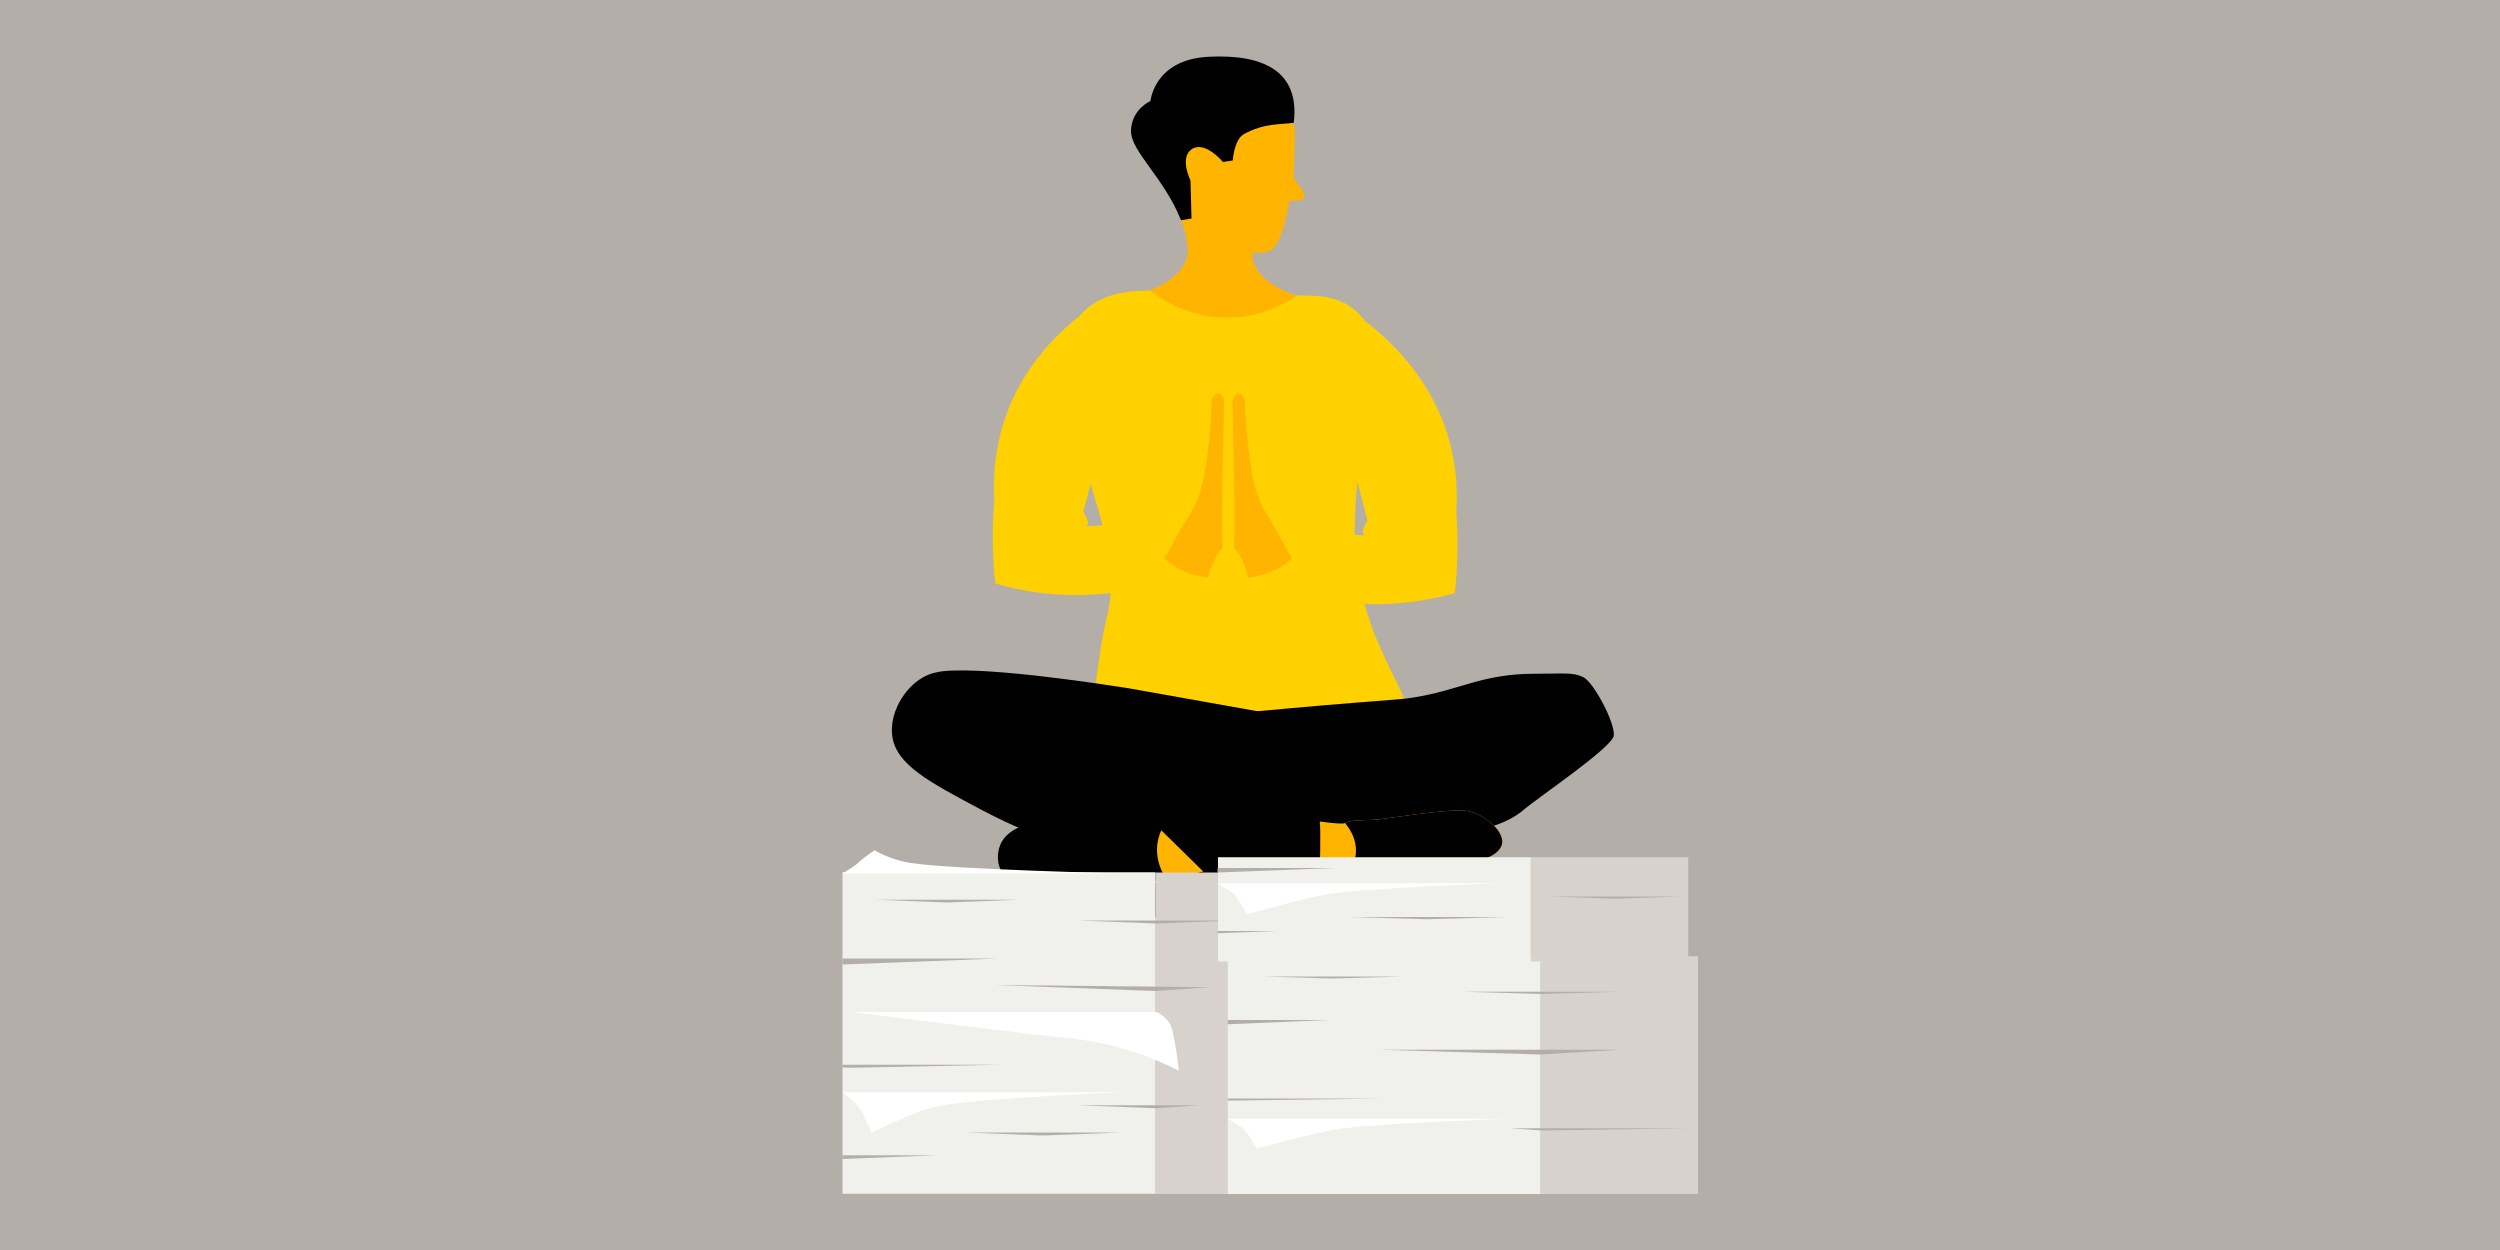 <?xml version="1.0" encoding="UTF-8"?><svg id="Layer_1" xmlns="http://www.w3.org/2000/svg" viewBox="0 0 1000 500"><g id="Background_Colour"><rect width="1000" height="500" fill="#b4aea9" stroke-width="0"/></g><path d="m544.1,287.5v.3c.5.3.4.2,0-.3" fill="#e85358" stroke-width="0"/><path d="m522,294.5s.5-.3,1.1-.6c-.4.2-.8.4-1.1.6" fill="#525252" stroke-width="0"/><path d="m429.6,129.6c10.7-17.6,33.8-13.6,58.6-11.4,28.1,2.5,46.9-6.3,58.6,11.4,12.4,18.6-4.6,35.4-4.9,81.9-.3,51.1,32.2,70.9,19.8,87.5-10.3,13.7-30.2,14.6-56.1,15.6-6,.2-60.3,2-68.1-19.8-1-2.8-.5-7.8.5-17.9,1.7-17.6,4.8-30.6,5.1-31.7,8.5-36.2-30.1-88.1-13.5-115.6h0Z" fill="#ffd100" stroke-width="0"/><path d="m356.9,294.4c1.5,11.4,14.5,18.3,36,29.7,6.4,3.4,12,5.9,15.7,7.5,16,4.2,116.4,34.1,116.4,34.1.3-1,.4-1.9,1-3,3.8,1.5,7.6,2.5,10,3.2,3.7,1.2,33.4,2.1,39.5,3.3,6.1,1.2,18.2,3,23.1-1.6,4.9-4.7-3-14.7-9.8-17.3s-31.5-3.3-36-3.7-10.3-2.1-13.1-1.2c-.9.3-4.8-.9-9.7-2.6.1-1.8.2-3,.2-3l-26.4-7.6,4.9-46.7c-19.1-3.4-38.2-6.8-57.3-10.2-7.1-1.1-55.7-8.8-74.3-6.8-1.5.2-4.7.6-8,2.5-7.6,4.3-13.4,14.5-12.2,23.4h0Z" fill="#010101" stroke-width="0"/><path d="m403.9,367.4c1.5,2.8,5.9,2.4,23.1,1.6,24.9-1,31.9-.9,39.5-3.3,3.7-1.2,10.7-2.8,15.6-6.1.4-.3,1.3-.7,2.6-1.2h0l7.4,5.4,103.1-32.8c6.2-1.7,11.1-4.3,14.3-7.1,5.4-4.7,35.3-24.8,36-29.6.7-4.9-7.9-21.2-12.1-23.4-4.2-2.1-7.9-1.4-19.6-1.4-21.2,0-30.1,6.7-49,9.6-4.1.6-4.2.5-21.7,1.9-18.8,1.5-35.3,3-49.2,4.4l3,45.2s-4.2,2.1-9.6,4.6l-24.9,7,3.2,2.4c-1.4.5-2.4.7-2.8.5-6.1-2.1-11.4,1.1-13.1,1.2-29.6.4-33.4,2.1-36,3.7-7,4.6-12.1,13.3-9.8,17.4h0Z" fill="#010101" stroke-width="0"/><path d="m400.1,345.4c4.1,5.4,16.4,5.3,22.6,5.1,6.2-.2,35.6,3.2,39.5,2.6,1.1-.2,2.5-.3,4-.6,3.8-.5,8.5-1.3,12.3-3.1.4-.2,1.4-.5,2.8-.8l-16.3-16-.5-.5c-1.5.2-2.5.3-2.9.1-2.6-1.3-8.6-.6-13.1-.8s-29-3.2-36.1-1.7c-7.1,1.6-16.4,10.4-12.3,15.7" fill="#ffb500" stroke-width="0"/><path d="m401.1,349.2c3.9,5.3,10.4,1.7,33.9,3.3,7.7.5,15.9,1.5,27.6-.2,1.7-.2,3.1-.5,4-.7h0s-7.1-9-1.9-19.9l-.5-.5c-.7.1-1.3.2-1.8.3-.5,0-.9-.1-1-.1-8-1.3-12-2-13-2.2-19.3-4.9-33.6-.8-33.6-.8-4.9,1.4-12.4,3.5-14.8,9.8-1.2,3.1-1.4,7.7,1.1,11h0Z" fill="#010101" stroke-width="0"/><path d="m527.9,349c4,.7,7.9.9,10.5,1.2,3.9.4,33.2-4.5,39.3-4.6s18.5-.6,22.3-6.2c3.9-5.5-5.9-13.8-13-15s-31.5,3-36,3.4-10.5,0-13,1.4c-.8.5-4.9.1-10.1-.6.5,3.1,0,20.4,0,20.4" fill="#ffb500" stroke-width="0"/><path d="m538.4,350.2c3.9.4,33.2-4.5,39.3-4.6,6.2,0,18.5-.6,22.3-6.2,3.9-5.5-5.9-13.8-13-15s-31.5,3-36,3.4c-4.4.4-10.5,0-13,1.4,0,.2,9.6,9.9.4,21" fill="#010101" stroke-width="0"/><path d="m544,126.8c-13.5,5.3-7.1,31.2-7,42.7l10,38.8s-3.3,4.7-1.1,5.9l-30.7-2.4s6.9,9-.8,24.4c11.1,3.4,27.6,6.9,47.2,4.9,7.6-.8,14.4-2.2,20.3-3.8,1.1-9.7,1.5-20.8.6-33,2.2-34.8-15.5-60.3-38.5-77.5h0Z" fill="#ffd100" stroke-width="0"/><path d="m435.5,123.6c13.4,5.4,8.4,30.9,8.1,42.4l-10.3,38.7s3.3,4.8,1.1,5.9l30.7-2.2s-7,8.9.6,24.4c-11.1,3.3-27.6,6.6-47.3,4.6-7.6-.8-14.4-2.3-20.3-4-1-9.7-1.4-20.8-.4-33-1.8-34.9,14.6-59.8,37.8-76.8Z" fill="#ffd100" stroke-width="0"/><path d="m500.7,188.9c1.4,7.8,3.3,12.5,5.7,16.3,3.5,5.6,10.4,18.2,10.4,18.2,0,0-6.4,6.6-17.5,7.6,0,0-1.9-8.6-5.7-11.5.6-17.3-.6-52.7-.6-58.6,0-4.3,5.1-5.1,5,.9,0,7,1.7,21.3,2.7,27.1h0Z" fill="#ffb500" stroke-width="0"/><path d="m481.9,188.9c-1.4,7.8-3.3,12.5-5.7,16.3-3.5,5.6-10.4,18.2-10.4,18.2,0,0,6.4,6.6,17.5,7.6,0,0,1.9-8.6,5.7-11.5-.6-17.3.6-52.7.6-58.6,0-4.3-5.1-5.1-5,.9,0,7-1.6,21.3-2.7,27.1h0Z" fill="#ffb500" stroke-width="0"/><polygon points="642.2 354.6 660.5 353.9 642.2 353.9 642.2 354.6" fill="#b4aea9" stroke-width="0"/><path d="m507.7,100.4c5.5-2.2,8-20,8-20l3.9-.2c1.5-.1,2.6-1.6,2-3.1l-4.2-6.1s.8-15.9.5-18.8c-.2-2.7-1.3-5.1-3.2-7-3.7-3.5-10.1-8.9-16.4-9.6-23-2.6-34.3,9.3-33.3,30.8,1,21.4,27.4,33.2,27.4,33.2,0,0,10.2,2.8,15.3.8h0Z" fill="#ffb500" stroke-width="0"/><path id="Neck" d="m474.6,96.8s4.9,11.3-14.7,19.4c0,0,26.8,23,58.8,2.1,0,0-19.9-5.8-17.5-18.7,1.8-9.3-21.5-25.3-30-21.7-3.2,1.4,3.9,14.3,3.4,18.9h0Z" fill="#ffb500" stroke-width="0"/><path d="m472.4,88.1c-6.9-17.4-20.5-27.8-20-36.2s7.8-11.5,7.8-11.5c0,0,1.4-16.6,23.3-17.7s36.5,5.8,34,26.4c-5.2.8-11.8,0-20,4.6-3.9,2.2-4.4,10.5-4.4,10.5l-3.9.6s-7.2-8.6-12.4-5.2-.6,12.6-.6,12.6l.4,15.2-4.2.7h0Z" fill-rule="evenodd" stroke-width="0"/><g id="Papers"><rect x="462.1" y="349" width="63" height="128.6" fill="#d7d2cb" stroke-width="0"/><rect x="337" y="348.9" width="125.1" height="128.6" fill="#f0f0ec" stroke-width="0"/><polygon points="462.5 369.4 494.1 368.2 431 368.2 462.5 369.4" fill="#b4aea9" stroke-width="0"/><polygon points="462.1 396.4 484.2 394.9 397.7 394 462.1 396.4" fill="#b4aea9" stroke-width="0"/><polygon points="462.5 443.3 479.9 442.1 431 442.1 462.5 443.3" fill="#b4aea9" stroke-width="0"/><polygon points="378.8 361 407.3 359.9 350.3 359.9 378.8 361" fill="#b4aea9" stroke-width="0"/><polygon points="337 427 341 427.1 399.6 425.9 337 425.9 337 427" fill="#b4aea9" stroke-width="0"/><polygon points="337 385.8 399.3 383.4 337 383.4 337 385.8" fill="#b4aea9" stroke-width="0"/><path d="m341,404.8h121.6s5.1,2.2,6.2,6.9c2.3,10,2.7,16.6,2.7,16.6,0,0-18.9-10.4-42.9-12.9-21-2.1-87.6-10.6-87.6-10.6Z" fill="#fff" stroke-width="0"/><path d="m337,436.9h112.7s-57.8,2.2-74.7,5.6c-8.4,1.7-26.4,10.5-26.4,10.5,0,0-3.4-7.9-5.3-10.5-1-1.4-6.3-5.6-6.3-5.6Z" fill="#fff" stroke-width="0"/><polygon points="337 463.6 375 462.1 337 462.1 337 463.6" fill="#b4aea9" stroke-width="0"/><polygon points="417.2 454.2 448.8 453 385.7 453 417.2 454.2" fill="#b4aea9" stroke-width="0"/><rect x="616.2" y="382.5" width="63" height="95.1" fill="#d7d2cb" stroke-width="0"/><rect x="491.1" y="382.5" width="125.1" height="95.1" fill="#f0f0ec" stroke-width="0"/><polygon points="616.7 397.6 648.2 396.7 585.1 396.7 616.7 397.6" fill="#b4aea9" stroke-width="0"/><polygon points="616.2 421.8 647.8 419.9 551.9 419.9 616.2 421.8" fill="#b4aea9" stroke-width="0"/><polygon points="616.7 452.2 676.4 451.3 603.9 451.3 616.7 452.2" fill="#b4aea9" stroke-width="0"/><polygon points="532.9 391.4 561.5 390.6 504.4 390.6 532.9 391.4" fill="#b4aea9" stroke-width="0"/><polygon points="491.1 440.2 495.1 440.2 553.8 439.4 491.1 439.4 491.1 440.2" fill="#b4aea9" stroke-width="0"/><polygon points="491.1 409.7 531.6 408 491.1 408 491.1 409.7" fill="#b4aea9" stroke-width="0"/><path d="m491.1,447.5h112.7s-51.6,1.7-68.4,4.1c-8.4,1.2-32.7,7.8-32.7,7.8,0,0-3.4-5.8-5.3-7.8-.9-1-6.3-4.1-6.3-4.1h0Z" fill="#fff" stroke-width="0"/><rect x="612.3" y="342.9" width="63" height="41.7" fill="#d7d2cb" stroke-width="0"/><rect x="487.2" y="342.9" width="125.1" height="41.7" fill="#f0f0ec" stroke-width="0"/><path d="m487.2,353.3h112.7s-51.6,1.7-68.4,4.3c-8.4,1.3-32.7,8.1-32.7,8.1,0,0-3.4-6.1-5.3-8.1-1-1-6.3-4.3-6.3-4.3Z" fill="#fff" stroke-width="0"/><path d="m337,349.4h112.7s-68.5-1.6-85.4-4.2c-8.4-1.3-14.5-5.1-14.5-5.1,0,0-4.5,3-6.5,5-1,1.1-6.3,4.3-6.3,4.3h0Z" fill="#fff" stroke-width="0"/><polygon points="487 349 534 347.2 487 347.2 487 349" fill="#b4aea9" stroke-width="0"/><polygon points="487 373.3 510.5 372.4 487 372.4 487 373.3" fill="#b4aea9" stroke-width="0"/><polygon points="570.9 367.7 602.4 366.8 539.3 366.8 570.9 367.7" fill="#b4aea9" stroke-width="0"/><polygon points="645.9 359.5 672.1 358.6 619.7 358.6 645.9 359.5" fill="#b4aea9" stroke-width="0"/></g></svg>